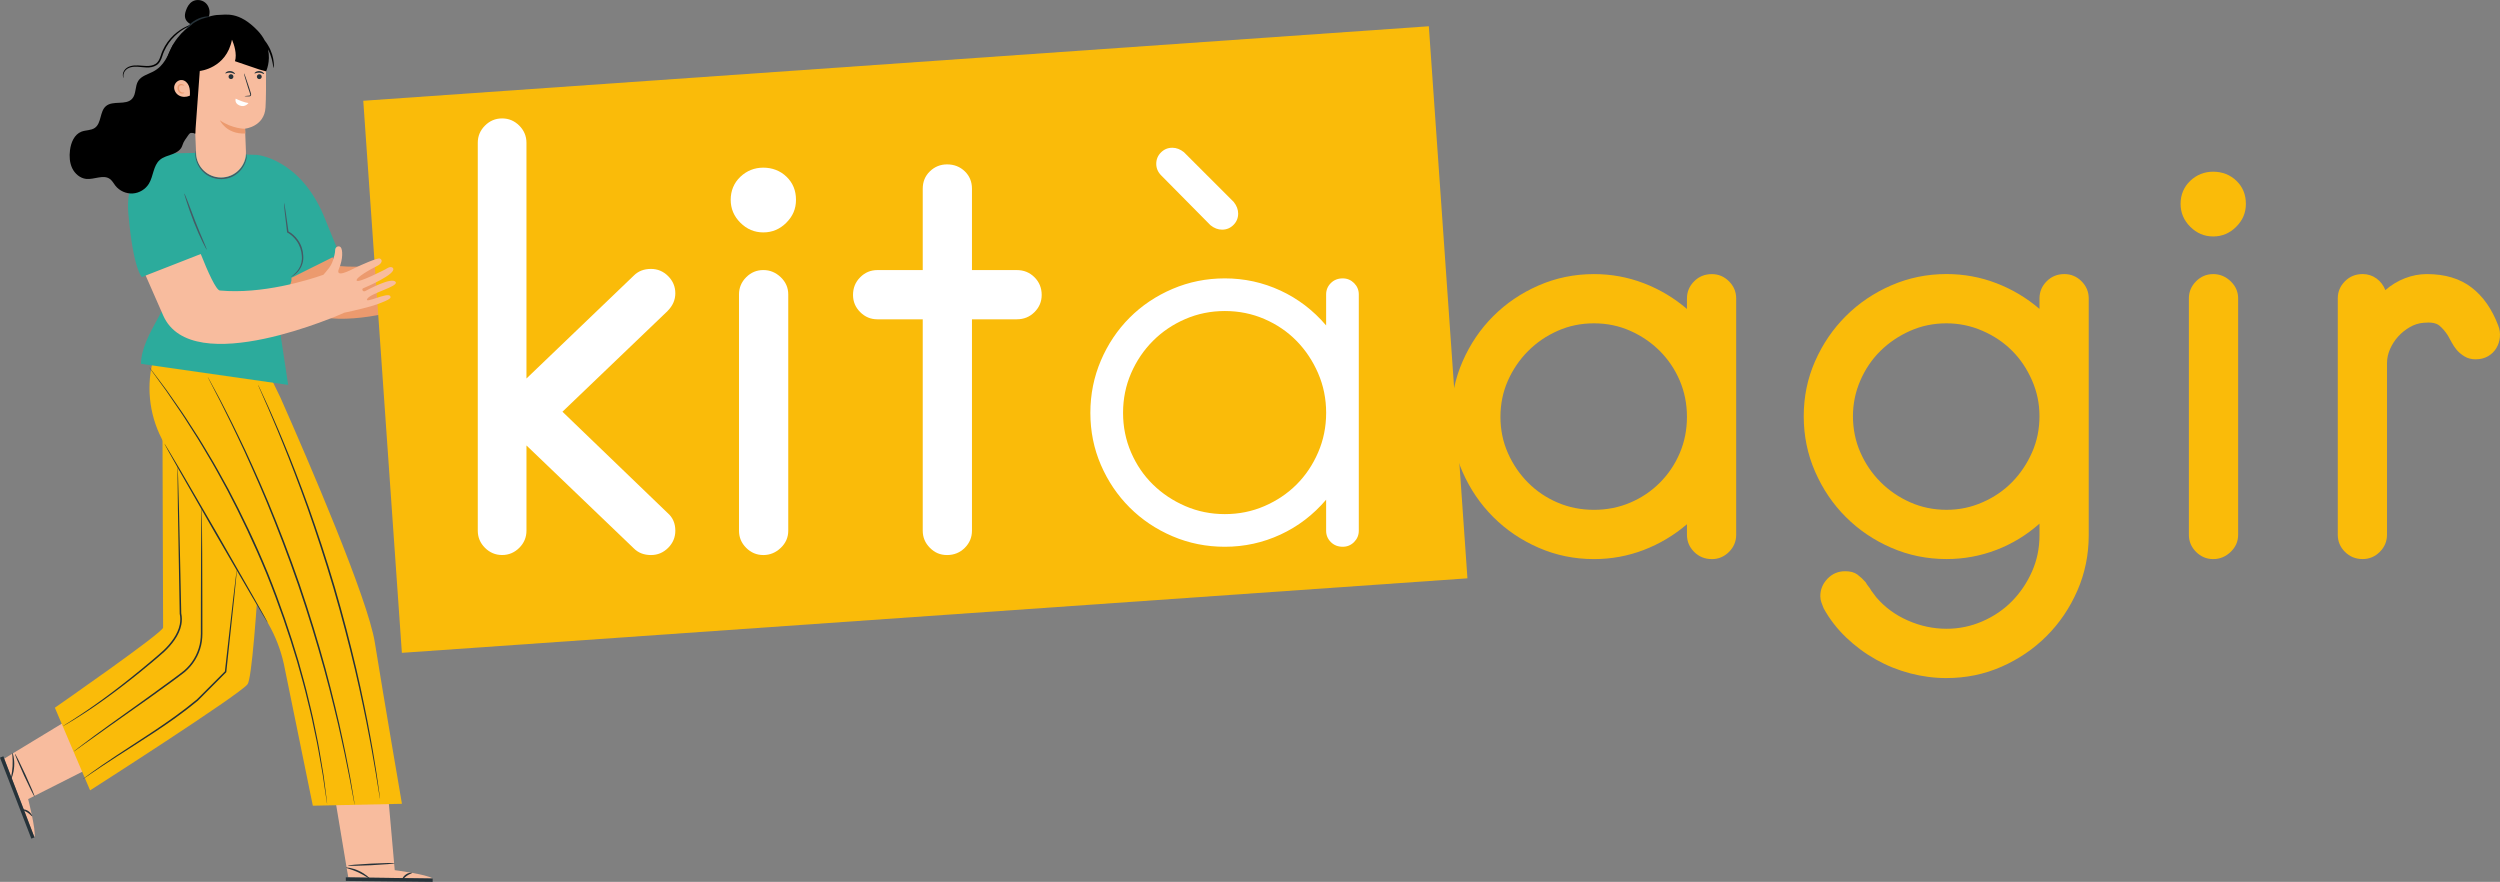 <svg xmlns="http://www.w3.org/2000/svg" id="Calque_2" viewBox="0 0 1056.67 372.73"><rect x="0" y="0" width="1056.67" height="372.73" fill="#808080" stroke="none"/><defs><style>      .cls-1 {        fill: #263239;      }      .cls-2 {        fill: #f8bc9e;      }      .cls-3 {        fill: #fff;      }      .cls-4 {        fill: #2cab9c;      }      .cls-5 {        fill: #fabb09;      }      .cls-6 {        fill: #455a64;      }      .cls-7 {        fill: #ec9a6e;      }    </style></defs><g id="Calque_1-2" data-name="Calque_1"><g><path class="cls-5" d="M723.54,236.31c-2.96,0-5.46-1.02-7.48-3.04-2.03-2.03-3.04-4.45-3.04-7.25v-4.45c-5.46,4.68-11.54,8.3-18.25,10.88-6.71,2.57-13.72,3.86-21.05,3.86-8.27,0-16.06-1.6-23.39-4.8-7.33-3.19-13.72-7.52-19.18-12.98-5.46-5.46-9.79-11.81-12.98-19.06-3.2-7.25-4.8-15.01-4.8-23.27s1.6-16.06,4.8-23.39c3.19-7.33,7.52-13.72,12.98-19.18,5.46-5.46,11.85-9.78,19.18-12.98,7.33-3.19,15.12-4.8,23.39-4.8,7.33,0,14.34,1.29,21.05,3.86,6.7,2.57,12.79,6.2,18.25,10.88v-4.44c0-2.81,1.01-5.22,3.04-7.25,2.02-2.03,4.52-3.04,7.48-3.04,2.81,0,5.22,1.02,7.25,3.04,2.02,2.03,3.04,4.44,3.04,7.25v99.88c0,2.81-1.02,5.23-3.04,7.25-2.03,2.02-4.45,3.04-7.25,3.04ZM673.72,136.66c-5.46,0-10.57,1.05-15.32,3.16-4.76,2.1-8.93,4.95-12.51,8.54s-6.43,7.76-8.54,12.51c-2.11,4.76-3.16,9.87-3.16,15.32s1.05,10.57,3.16,15.32c2.11,4.76,4.95,8.93,8.54,12.52,3.58,3.59,7.75,6.4,12.51,8.42,4.76,2.03,9.86,3.04,15.32,3.04s10.56-1.01,15.32-3.04c4.76-2.02,8.93-4.83,12.52-8.42,3.58-3.59,6.39-7.76,8.42-12.52,2.03-4.76,3.04-9.86,3.04-15.32s-1.02-10.56-3.04-15.32c-2.03-4.75-4.84-8.92-8.42-12.51-3.59-3.58-7.76-6.43-12.52-8.54-4.76-2.11-9.86-3.16-15.32-3.16Z"></path><path class="cls-5" d="M822.72,286.6c-5.15,0-10.26-.67-15.32-1.99-5.07-1.33-9.91-3.27-14.5-5.85-4.6-2.57-8.81-5.7-12.63-9.36-3.82-3.67-6.98-7.76-9.47-12.28-.32-.78-.63-1.6-.94-2.46-.31-.86-.47-1.75-.47-2.69,0-2.81,1.01-5.26,3.04-7.37,2.02-2.11,4.52-3.16,7.48-3.16,2.18,0,3.9.47,5.15,1.4,1.25.94,2.42,2.03,3.51,3.27.31.62.7,1.21,1.17,1.76.47.54.86,1.13,1.17,1.75l2.11,2.81c3.58,4.21,8.03,7.48,13.33,9.82,5.3,2.34,10.76,3.51,16.38,3.51,5.3,0,10.37-1.05,15.2-3.16,4.83-2.11,9.01-4.95,12.52-8.54,3.51-3.59,6.31-7.76,8.42-12.51,2.11-4.76,3.16-9.86,3.16-15.32v-4.91c-5.46,4.84-11.54,8.54-18.25,11.11-6.71,2.57-13.72,3.86-21.05,3.86-8.27,0-16.06-1.6-23.39-4.8-7.33-3.19-13.72-7.52-19.18-12.98-5.46-5.46-9.79-11.85-12.98-19.18-3.2-7.33-4.8-15.12-4.8-23.39s1.6-16.02,4.8-23.27c3.19-7.25,7.52-13.6,12.98-19.06s11.85-9.78,19.18-12.98c7.33-3.19,15.12-4.8,23.39-4.8,7.33,0,14.34,1.29,21.05,3.86,6.7,2.57,12.79,6.2,18.25,10.88v-4.44c0-2.81,1.01-5.22,3.04-7.25,2.02-2.03,4.52-3.04,7.48-3.04,2.81,0,5.22,1.02,7.25,3.04,2.02,2.03,3.04,4.44,3.04,7.25v100.11c0,8.26-1.6,16.06-4.8,23.39-3.2,7.33-7.53,13.72-12.98,19.18-5.46,5.46-11.81,9.78-19.06,12.98-7.25,3.19-15.01,4.8-23.27,4.8ZM822.72,136.66c-5.46,0-10.57,1.05-15.32,3.16-4.76,2.1-8.93,4.91-12.52,8.42-3.59,3.51-6.43,7.68-8.54,12.51-2.11,4.84-3.16,9.91-3.16,15.2s1.05,10.57,3.16,15.32c2.1,4.76,4.95,8.93,8.54,12.51,3.59,3.59,7.76,6.43,12.52,8.54,4.75,2.1,9.86,3.16,15.32,3.16s10.37-1.05,15.2-3.16c4.83-2.11,9.01-4.95,12.52-8.54,3.51-3.58,6.31-7.75,8.42-12.51,2.11-4.76,3.16-9.86,3.16-15.32s-1.05-10.37-3.16-15.2c-2.11-4.83-4.91-9.01-8.42-12.51-3.51-3.51-7.68-6.32-12.52-8.42-4.84-2.11-9.9-3.16-15.2-3.16Z"></path><path class="cls-5" d="M935.46,99.94c-3.74,0-6.98-1.36-9.71-4.09-2.73-2.73-4.09-5.96-4.09-9.71s1.36-7.13,4.09-9.71c2.73-2.57,5.96-3.86,9.71-3.86s7.17,1.29,9.82,3.86c2.65,2.57,3.98,5.81,3.98,9.71s-1.37,6.98-4.09,9.71-5.96,4.09-9.71,4.09ZM935.46,236.31c-2.81,0-5.23-1.02-7.25-3.04-2.03-2.03-3.04-4.45-3.04-7.25v-99.88c0-2.81,1.01-5.22,3.04-7.25,2.02-2.03,4.44-3.04,7.25-3.04s5.26,1.02,7.37,3.04c2.11,2.03,3.16,4.44,3.16,7.25v99.88c0,2.81-1.05,5.23-3.16,7.25-2.11,2.02-4.56,3.04-7.37,3.04Z"></path><path class="cls-5" d="M1008.21,122.63c2.49-2.18,5.26-3.86,8.3-5.03,3.04-1.17,6.12-1.75,9.24-1.75,7.64,0,13.92,1.87,18.83,5.61,4.91,3.74,8.69,9.12,11.34,16.14.62,1.56.86,3.2.7,4.91-.16,1.72-.67,3.27-1.52,4.68-.86,1.4-2.03,2.54-3.51,3.39-1.48.86-3.24,1.29-5.26,1.29-1.72,0-3.24-.39-4.56-1.17-1.33-.78-2.46-1.71-3.39-2.81-.78-.94-1.44-1.91-1.99-2.92-.55-1.01-1.13-2.07-1.75-3.16-1.09-1.71-2.3-3.12-3.62-4.21-1.33-1.09-3.55-1.48-6.67-1.17-2.03.16-3.98.78-5.85,1.87-1.87,1.09-3.51,2.42-4.91,3.98-1.4,1.56-2.54,3.31-3.39,5.26-.86,1.95-1.29,3.94-1.29,5.96v72.51c0,2.81-1.02,5.23-3.04,7.25-2.03,2.02-4.45,3.04-7.25,3.04-2.96,0-5.46-1.02-7.48-3.04-2.03-2.03-3.04-4.45-3.04-7.25v-99.88c0-2.81,1.01-5.22,3.04-7.25,2.02-2.03,4.52-3.04,7.48-3.04,2.18,0,4.13.63,5.85,1.87,1.71,1.25,2.96,2.89,3.74,4.91Z"></path></g><path class="cls-7" d="M105.78,89.77l23.84-7.97s10.54,30.35,13.77,30.65c17.89,1.63,37.03-4.3,43.75-6.65.68-.76,1.46-1.68,2.33-2.81.74-.97,1.31-2.06,1.68-3.21.46-1.4.99-3.29.96-4.42-.04-1.39,1.64-2.11,2.41-1.11.77,1,.97,4.84-.79,8.96-1.77,4.12,4.48.84,6.78-.31,2.3-1.15,9.58-4.39,10.5-3.97,1.34.62.92,2.18-1.4,3.28-2.35,1.11-9.06,4.89-8.39,6.07.66,1.17,12.28-4.87,12.28-4.87,0,0,2.28-1.69,3.09-.35,1.48,2.42-11.36,7.93-12.59,8.43-.86.34-.18,1.66.72,1.24.93-.43,11.46-6.29,12.98-3.84,1.17,1.88-10.51,4.63-12.02,7.06-1.51,2.43,8.65-2.98,9.69-1.14.39.69.58,1.25-5.7,3.52-3.05,1.1-8.8,2.45-14,3.57l.02.06s-62.74,28.06-76.28,1.01c-14.36-28.7-13.64-33.2-13.64-33.2Z"></path><rect class="cls-5" x="161.15" y="26.57" width="451.48" height="233.91" transform="translate(-9.07 27.33) rotate(-4)"></rect><g><g><path class="cls-2" d="M4.42,319.03l46.23-28.03,9.03,22.59-47.78,24.16s3.41,13.28,2.68,16.19l-12.82-33.26,2.66-1.65Z"></path><polygon class="cls-1" points="14.58 353.94 13.25 354.47 0 320.23 1.42 319.66 14.58 353.94"></polygon><path class="cls-1" d="M9,342.19c0,.2,1.23.33,2.46,1.12,1.25.76,1.93,1.8,2.1,1.7.17-.05-.3-1.41-1.74-2.29-1.43-.89-2.86-.71-2.83-.53Z"></path><path class="cls-1" d="M5.23,318.21c-.2.04.27,2.53.08,5.61-.16,3.08-.92,5.5-.72,5.56.16.07,1.24-2.33,1.41-5.52.2-3.2-.6-5.7-.77-5.65Z"></path><path class="cls-1" d="M6.34,318.65c-.17.08,1.54,4.18,3.82,9.15,2.29,4.98,4.28,8.95,4.45,8.87.17-.08-1.54-4.18-3.82-9.15-2.28-4.97-4.28-8.94-4.45-8.87Z"></path></g><g><path class="cls-2" d="M137.79,314.46h24.33s4.72,53.33,4.72,53.33c0,0,13.6,1.76,16.03,3.51l-35.65-.43-.54-3.08h0l-8.89-53.33Z"></path><polygon class="cls-1" points="182.87 371.31 182.87 372.73 146.16 372.34 146.16 370.81 182.87 371.31"></polygon><path class="cls-1" d="M169.88,372.13c.18.08.76-1.01,1.95-1.87,1.17-.88,2.38-1.12,2.36-1.32.02-.18-1.42-.24-2.77.77-1.36,1-1.72,2.39-1.54,2.43Z"></path><path class="cls-1" d="M146.22,366.73c-.04.2,2.45.69,5.24,2.01,2.8,1.29,4.76,2.89,4.9,2.73.13-.12-1.7-2.01-4.61-3.36-2.89-1.37-5.52-1.56-5.53-1.38Z"></path><path class="cls-1" d="M147.04,365.86c0,.19,4.45.12,9.92-.16,5.47-.28,9.89-.65,9.88-.84,0-.19-4.45-.12-9.92.16-5.47.28-9.89.65-9.88.84Z"></path></g><g><g><path class="cls-5" d="M113.17,175.02s-5.06,109.66-8.53,114.18c-3.46,4.52-66.56,44.86-66.56,44.86l-14.89-34.93s45.79-31.8,45.75-33.86c-.03-2.05-.34-108.83-.34-108.83l44.56,18.57Z"></path><path class="cls-1" d="M100.13,240.63s-.07.28-.15.83c-.08.6-.19,1.4-.32,2.41-.26,2.16-.63,5.21-1.09,9.01-.88,7.75-2.11,18.55-3.53,31.02l.09-.2c-3.56,3.56-7.39,7.39-11.34,11.35-.21.21-.43.43-.62.62l.02-.02c-6.26,5.17-12.6,9.6-18.45,13.49-5.87,3.85-11.15,7.31-15.61,10.23-4.43,2.93-7.96,5.38-10.37,7.11-1.21.86-2.12,1.56-2.75,2.03-.28.22-.51.4-.7.54-.16.13-.23.19-.23.2,0,0,.1-.04.27-.15.2-.13.44-.29.74-.49.69-.47,1.63-1.11,2.82-1.92,2.45-1.67,6.02-4.05,10.48-6.92,4.45-2.88,9.81-6.24,15.69-10.11,5.88-3.87,12.26-8.29,18.54-13.49h.01s.01-.02.01-.02c.2-.2.41-.41.62-.62,3.95-3.97,7.77-7.81,11.33-11.37l.08-.08v-.12c1.34-12.48,2.48-23.29,3.3-31.05.38-3.81.68-6.86.9-9.03.09-1.01.16-1.81.21-2.42.04-.55.05-.84.03-.84Z"></path><path class="cls-1" d="M85.22,214.78s-.02.11-.04.33c0,.26-.02.58-.03.98-.02.91-.04,2.17-.06,3.76-.03,3.32-.06,8.03-.11,13.82-.02,5.85-.05,12.79-.07,20.5,0,3.86-.01,7.91-.02,12.1.03,2.11-.02,4.2-.52,6.29-.49,2.07-1.28,4.12-2.43,5.98-1.12,1.88-2.57,3.53-4.18,4.92-1.66,1.34-3.41,2.6-5.09,3.85-3.37,2.5-6.65,4.87-9.78,7.12-6.26,4.49-11.91,8.53-16.66,11.94-4.73,3.41-8.53,6.22-11.13,8.19-1.26.97-2.25,1.74-2.98,2.29-.31.25-.56.45-.76.61-.17.14-.25.22-.25.23s.1-.05.29-.17c.21-.15.48-.33.8-.56.74-.53,1.76-1.26,3.05-2.19,2.71-1.93,6.54-4.65,11.26-8.01,4.78-3.37,10.45-7.38,16.75-11.82,3.14-2.24,6.43-4.61,9.81-7.1,1.69-1.26,3.41-2.49,5.13-3.87,1.67-1.44,3.16-3.14,4.32-5.09,1.19-1.93,2.01-4.04,2.51-6.18.51-2.14.56-4.36.52-6.44,0-4.2-.01-8.24-.02-12.1-.03-7.7-.05-14.64-.07-20.5-.05-5.79-.08-10.5-.11-13.82-.03-1.59-.05-2.84-.06-3.76-.01-.4-.03-.72-.03-.98-.01-.22-.02-.33-.04-.33Z"></path><path class="cls-1" d="M75.08,197.2s-.02.11-.03.32c0,.25,0,.55-.01.93,0,.87,0,2.06,0,3.58.04,3.17.09,7.66.15,13.22.19,11.24.46,26.76.76,44.12v.03s0,.04,0,.04c.31,1.4.33,2.95.04,4.47-.43,2.2-1.43,4.26-2.67,6.08-1.25,1.83-2.71,3.48-4.28,4.96-3.2,2.9-6.47,5.56-9.53,8.11-6.17,5.07-11.88,9.45-16.77,12.99-4.9,3.54-8.97,6.25-11.81,8.07-1.39.89-2.48,1.59-3.28,2.09-.34.22-.62.41-.85.55-.19.13-.28.2-.28.21,0,.01.11-.04.31-.15.23-.13.53-.29.88-.49.77-.44,1.91-1.1,3.35-1.98,2.89-1.76,7.01-4.41,11.95-7.91,4.94-3.5,10.69-7.84,16.89-12.9,3.09-2.55,6.34-5.17,9.6-8.11,1.6-1.5,3.09-3.18,4.38-5.06,1.28-1.88,2.33-4.01,2.78-6.34.31-1.6.29-3.26-.04-4.74v.07c-.37-17.36-.72-32.87-.96-44.11-.15-5.55-.28-10.05-.37-13.21-.06-1.51-.1-2.71-.13-3.58-.02-.38-.04-.68-.05-.93-.02-.21-.03-.32-.04-.32Z"></path></g><path class="cls-5" d="M65.51,148.89l-.98,3.98c-2.88,11.73-1.11,24.13,4.93,34.59l43.81,75.93c3.1,5.38,5.37,11.2,6.71,17.26l12.24,59.9,37.67-.81s-7.51-43.63-11.47-68.23c-2.98-18.55-27.81-76.15-39.84-103.35l-5.49-11.33h0l-47.57-7.94Z"></path><path class="cls-1" d="M109.07,162.66s.04.16.16.45c.13.32.31.74.54,1.28.5,1.16,1.22,2.8,2.13,4.89.94,2.12,2.08,4.71,3.34,7.75,1.27,3.04,2.77,6.47,4.28,10.32,1.55,3.84,3.25,8.04,4.96,12.6,1.78,4.53,3.52,9.44,5.39,14.58,3.64,10.33,7.41,21.76,11,33.87,3.55,12.13,6.57,23.78,9.11,34.43,1.22,5.34,2.41,10.4,3.38,15.17,1.03,4.76,1.89,9.21,2.67,13.28.82,4.06,1.42,7.76,2,11,.59,3.24,1.04,6.03,1.4,8.32.37,2.25.66,4.02.86,5.26.1.57.18,1.02.24,1.37.06.31.09.46.11.46.01,0,0-.16-.04-.47-.04-.34-.1-.8-.17-1.38-.17-1.25-.42-3.02-.74-5.28-.32-2.3-.73-5.1-1.28-8.34-.54-3.25-1.11-6.95-1.9-11.02-.74-4.08-1.57-8.54-2.59-13.31-.94-4.78-2.11-9.86-3.32-15.2-2.51-10.67-5.52-22.34-9.07-34.48-3.59-12.13-7.39-23.56-11.06-33.89-1.89-5.14-3.65-10.04-5.45-14.57-1.73-4.55-3.46-8.75-5.04-12.58-1.55-3.84-3.08-7.27-4.38-10.29-1.29-3.03-2.47-5.61-3.44-7.71-.96-2.07-1.71-3.7-2.25-4.84-.25-.52-.45-.94-.6-1.25-.14-.28-.21-.42-.23-.42Z"></path><path class="cls-1" d="M87.8,159.3s.06.16.2.46c.16.32.38.76.65,1.3.6,1.17,1.46,2.84,2.56,4.98,1.13,2.15,2.49,4.79,4,7.9,1.52,3.1,3.32,6.59,5.14,10.54.93,1.96,1.9,4.02,2.91,6.17,1.01,2.15,1.99,4.41,3.04,6.74,2.13,4.64,4.23,9.68,6.47,14.97,4.37,10.62,8.92,22.4,13.25,34.93,4.28,12.55,7.94,24.64,11.01,35.71,1.47,5.55,2.92,10.81,4.09,15.79.6,2.48,1.22,4.87,1.74,7.18.52,2.31,1.02,4.53,1.49,6.65.99,4.23,1.72,8.09,2.42,11.47.71,3.38,1.26,6.3,1.69,8.69.45,2.36.8,4.2,1.04,5.5.12.6.22,1.07.29,1.43.07.32.11.48.12.48.01,0,0-.17-.05-.49-.05-.36-.13-.83-.22-1.44-.22-1.3-.52-3.16-.91-5.52-.39-2.4-.9-5.33-1.58-8.72-.67-3.39-1.37-7.26-2.33-11.5-.46-2.13-.95-4.35-1.45-6.67-.51-2.32-1.12-4.71-1.7-7.2-1.15-4.98-2.57-10.26-4.03-15.82-3.04-11.09-6.69-23.2-10.97-35.76-4.33-12.54-8.91-24.33-13.32-34.95-2.27-5.28-4.38-10.32-6.54-14.96-1.07-2.32-2.06-4.58-3.08-6.73-1.03-2.14-2.01-4.19-2.95-6.15-1.85-3.93-3.68-7.42-5.23-10.5-1.54-3.09-2.94-5.71-4.11-7.85-1.15-2.11-2.04-3.76-2.67-4.92-.3-.53-.53-.95-.71-1.27-.16-.28-.25-.43-.26-.42Z"></path><path class="cls-1" d="M63.04,155.17s.09.16.28.44c.22.31.51.72.88,1.25.81,1.12,1.96,2.72,3.44,4.76.75,1.03,1.59,2.18,2.5,3.43.88,1.28,1.83,2.67,2.85,4.17,2.02,3.01,4.42,6.36,6.81,10.25,1.22,1.92,2.5,3.94,3.84,6.04,1.33,2.1,2.6,4.36,3.98,6.66,2.8,4.58,5.49,9.63,8.39,14.92,5.61,10.67,11.34,22.63,16.63,35.49,5.21,12.9,9.47,25.47,12.92,37.01,1.62,5.81,3.23,11.3,4.43,16.53.62,2.61,1.29,5.11,1.81,7.54.51,2.43,1.01,4.77,1.48,7,1.01,4.45,1.63,8.53,2.29,12.09.31,1.78.6,3.44.87,4.97.22,1.53.43,2.93.61,4.2.37,2.49.66,4.44.87,5.81.1.64.18,1.14.24,1.51.06.34.09.51.11.51.01,0,0-.18-.04-.52-.04-.38-.1-.88-.18-1.52-.17-1.37-.42-3.33-.74-5.83-.17-1.27-.35-2.68-.55-4.21-.23-1.54-.52-3.2-.82-4.99-.62-3.57-1.22-7.66-2.19-12.12-.46-2.24-.94-4.58-1.44-7.02-.51-2.44-1.17-4.95-1.78-7.56-1.18-5.24-2.77-10.75-4.37-16.57-3.42-11.58-7.67-24.17-12.89-37.1-5.3-12.89-11.06-24.86-16.71-35.53-2.92-5.28-5.64-10.34-8.46-14.91-1.39-2.3-2.67-4.55-4.01-6.65-1.35-2.09-2.64-4.1-3.88-6.02-2.42-3.87-4.85-7.21-6.91-10.2-1.04-1.48-1.99-2.88-2.9-4.14-.93-1.24-1.78-2.37-2.55-3.4-1.52-2.01-2.71-3.59-3.55-4.69-.39-.51-.7-.91-.94-1.21-.21-.27-.33-.4-.34-.4Z"></path><path class="cls-1" d="M113.26,263.39c.16-.09-9.51-17.17-21.6-38.14-12.1-20.97-22.04-37.89-22.2-37.8-.16.09,9.51,17.17,21.61,38.14,12.09,20.96,22.03,37.89,22.2,37.79Z"></path></g><g><g><path class="cls-4" d="M82.21,64.64h0l-10.41.19-8.27,23.7,8.78,30.24c1.97,7.93-12.71,22.63-12.71,35.01l62.19,8.9-3.98-26.29,5.36-17.68.03-1.31,20.22-10.09-6.67-16.34c-10.26-24.04-28.19-25.51-28.19-25.51l-26.35-.82Z"></path><path class="cls-6" d="M122.85,117.11s.5-.15,1.25-.66c.74-.53,1.8-1.38,2.7-2.78.92-1.37,1.56-3.38,1.38-5.58-.08-2.18-.78-4.6-2.27-6.66-1.14-1.61-2.58-2.86-4.14-3.7l.18.24c-.48-3.58-.92-6.66-1.26-8.84-.34-2.18-.57-3.46-.64-3.45-.07.01.02,1.31.25,3.51.23,2.19.58,5.28,1.02,8.87l.02.16.16.09c1.4.78,2.81,2,3.87,3.52,1.4,1.95,2.08,4.23,2.2,6.31.2,2.09-.34,3.94-1.16,5.29-.81,1.36-1.78,2.25-2.45,2.83-.69.57-1.12.83-1.1.87Z"></path></g><path class="cls-4" d="M71.79,64.83s-19.6,2.31-17.53,25.62c2.11,23.78,5.73,26.66,5.73,26.66l27.64-10.78c-5.77-11.68-5.92-11.8-8.69-24.38l-7.15-17.12h0Z"></path><path class="cls-6" d="M77.9,81.8c-.09.03.31,1.41,1.03,3.61.72,2.2,1.74,5.23,3.03,8.53,1.29,3.3,2.62,6.21,3.64,8.3,1.02,2.08,1.71,3.34,1.79,3.3.09-.04-.45-1.37-1.35-3.5-.9-2.13-2.16-5.06-3.44-8.35-1.21-3.19-2.31-6.07-3.21-8.45-.84-2.16-1.4-3.48-1.49-3.45Z"></path></g><path d="M73.31,18.57c-2.46,4.93-3.77,9.2-8.66,11.73-2.2,1.14-4.89,1.8-6.22,3.89-1.45,2.28-.77,5.59-2.6,7.58-2.66,2.89-8.09.54-11.07,3.1-2.66,2.28-1.81,7.18-4.68,9.19-1.62,1.13-3.82.88-5.66,1.59-3.02,1.17-4.45,4.64-4.84,7.85-.32,2.57-.17,5.27.94,7.6,1.12,2.33,3.33,4.24,5.9,4.52,3.42.36,7.3-2,10.06.05.98.72,1.55,1.86,2.3,2.82,1.72,2.19,4.55,3.45,7.32,3.28,2.78-.17,5.43-1.78,6.86-4.17,1.91-3.18,1.79-7.57,4.59-10.01,1.46-1.27,3.44-1.73,5.26-2.41,1.82-.68,3.7-1.8,4.25-3.67.53-1.81,1.59-2.96,2.63-4.53,1.4-2.09,3.26.47,5.11-.56,1.85-1.03,1.15-3.04,1.31-5.16"></path><path class="cls-6" d="M82.65,63.72s-.15.47-.14,1.36c0,.88.16,2.17.73,3.66.58,1.47,1.6,3.14,3.24,4.5,1.62,1.37,3.88,2.29,6.32,2.45,2.44.14,4.8-.5,6.57-1.67,1.79-1.15,3-2.69,3.76-4.08.74-1.41,1.06-2.67,1.16-3.54.11-.88.05-1.36.02-1.36-.15-.04-.07,2-1.61,4.67-.77,1.3-1.97,2.73-3.67,3.78-1.68,1.07-3.89,1.65-6.19,1.52-2.3-.15-4.42-.99-5.96-2.25-1.56-1.25-2.58-2.81-3.19-4.19-1.21-2.83-.88-4.84-1.04-4.83Z"></path><g><path class="cls-2" d="M82.89,64.94l-1.77-41.05,16.31-12.34,14.81,7.25s.48,18.61-.02,26.67c-.5,8.07-8.64,8.92-8.64,8.92,0,0,.19,4.73.37,9.7.22,6.01-4.63,10.99-10.64,10.93h0c-5.61-.06-10.19-4.49-10.43-10.09Z"></path><g><path class="cls-1" d="M110.63,32.41c0,.57-.46,1.03-1.03,1.03-.57,0-1.03-.46-1.03-1.03,0-.57.46-1.03,1.03-1.03.57,0,1.03.46,1.03,1.03Z"></path><path class="cls-1" d="M111.63,31.29c-.13.13-.9-.52-2.01-.58-1.11-.08-1.95.47-2.06.32-.06-.07.08-.31.45-.56.36-.25.96-.48,1.66-.43.69.04,1.27.34,1.59.63.33.29.44.55.37.61Z"></path></g><g><path class="cls-1" d="M98.66,32.4c0,.57-.46,1.03-1.03,1.03-.57,0-1.03-.46-1.03-1.03,0-.57.46-1.03,1.03-1.03.57,0,1.03.46,1.03,1.03Z"></path><path class="cls-1" d="M99.3,31.28c-.13.13-.9-.52-2.01-.58-1.11-.08-1.95.47-2.06.32-.06-.07.08-.31.45-.56.36-.25.96-.48,1.66-.43.69.04,1.27.34,1.59.63.33.29.44.55.37.61Z"></path></g><path d="M57.64,47.11c.72.04,1.78-.08,2.92-.66,1.15-.56,2.29-1.63,3.19-3.09.91-1.45,1.63-3.24,2.39-5.11,1.51-3.75,2.65-7.23,3.42-9.77.12-.4.23-.77.34-1.12.07-.43.14-.82.21-1.1,4.41-16.82,19.2-19.95,22.13-19.95,3.14,0,8.63-1.72,16.62,6.6,1.34,1.4,2.31,2.81,3.03,4.19,2.06,2.59,3.15,5.45,3.56,7.6.49,2.46.28,4.01.18,4-.15,0-.18-1.52-.8-3.86-.31-1.17-.81-2.55-1.54-3.97,1.16,5.21-.83,9.29-.83,9.29l-2.87-.79-10.27-3.5c.94-3.18-.44-7.13-1.21-8.98l-.08-.07c-2.36,12.08-13.59,13.18-13.59,13.18l-1.92,26.42c-13.66-2.93-13.34-21.21-13.25-24.92-.62,2.09-1.43,4.5-2.44,7.01-.77,1.88-1.5,3.69-2.5,5.21-.98,1.52-2.27,2.65-3.55,3.19-1.27.57-2.44.61-3.19.47-.76-.15-1.12-.39-1.1-.42.02-.06.41.08,1.13.13Z"></path><path class="cls-1" d="M103.3,40.67c0-.06.69-.14,1.82-.23.28-.01.56-.06.62-.26.08-.22-.03-.55-.16-.9-.24-.73-.49-1.5-.76-2.31-.53-1.64-.98-3.13-1.29-4.22-.31-1.09-.47-1.77-.41-1.79.06-.02.33.63.71,1.69.38,1.06.89,2.54,1.41,4.18.25.81.5,1.58.73,2.32.1.34.27.73.11,1.16-.08.21-.29.36-.47.4-.18.05-.34.04-.48.04-1.13,0-1.83-.03-1.83-.09Z"></path><g><path class="cls-2" d="M80.26,40.32c.05-1.34.05-2.73-.43-3.98-.48-1.25-1.56-2.37-2.9-2.51-1.54-.16-3.03,1.12-3.28,2.65-.25,1.53.64,3.12,1.99,3.88,1.35.76,3.06.74,4.48.13"></path><path class="cls-7" d="M77.9,39.14c-.05-.09-.44.11-1.01-.06-.57-.14-1.16-.79-1.21-1.72-.03-.45.07-.87.29-1.07.23-.22.59-.28.88-.26.6.05,1.03.21,1.07.11.03-.07-.27-.38-.99-.58-.36-.08-.88-.1-1.35.26-.47.39-.6,1.03-.56,1.59.04.58.25,1.12.6,1.51.34.39.81.59,1.19.63.8.08,1.16-.35,1.1-.4Z"></path></g><path d="M84.67,10.64c1.82-.7,3.31-2.29,3.77-4.19.46-1.9-.17-4.05-1.66-5.31-1.49-1.26-3.79-1.52-5.47-.51-1.37.82-2.2,2.31-2.72,3.81-.35,1-.59,2.09-.33,3.12.39,1.54,1.84,2.64,3.38,3.05,1.54.41,3.16.27,4.75.13"></path><path d="M52.28,33c.08-.02-.28-.59-.07-1.64.11-.51.38-1.12.88-1.68.49-.55,1.25-1,2.16-1.24.91-.25,1.97-.3,3.1-.22,1.14.07,2.36.28,3.69.31,1.32.03,2.8-.15,4.09-.97,1.35-.82,2-2.38,2.45-3.78.87-2.84,2.35-5.28,4.02-7.21,1.68-1.93,3.53-3.36,5.2-4.34,3.37-1.97,5.86-2.28,5.81-2.43,0-.03-.62.02-1.69.28-1.08.25-2.61.78-4.36,1.73-1.74.95-3.68,2.38-5.44,4.34-1.75,1.96-3.31,4.51-4.2,7.41-.46,1.41-1.03,2.74-2.16,3.43-1.11.72-2.47.91-3.72.9-1.27-.01-2.49-.19-3.66-.24-1.17-.06-2.29.02-3.27.32-.98.29-1.8.82-2.32,1.46-.52.63-.77,1.32-.85,1.88-.08.57.02,1.02.12,1.29.1.28.2.4.22.39Z"></path><path class="cls-1" d="M78.76,12.22c.16.14,1.78-1.89,4.54-3.33,2.74-1.47,5.34-1.67,5.31-1.88.03-.17-2.73-.29-5.63,1.27-2.92,1.52-4.38,3.87-4.22,3.94Z"></path><path class="cls-7" d="M103.61,54.43s-5.43.06-10.69-3.61c0,0,2.67,5.95,10.76,5.62l-.07-2.01Z"></path><path class="cls-3" d="M99.63,41.7c1.38.69,3.83,1.67,5.38,1.85,0,0-1.37,1.96-3.69,1.05-2.4-.94-1.69-2.9-1.69-2.9Z"></path></g><path class="cls-2" d="M84.85,107.36c3.04,7.63,6.48,15.29,8.09,15.43,17.89,1.63,37.03-4.3,43.75-6.65.68-.76,1.46-1.68,2.33-2.81.74-.97,1.31-2.06,1.68-3.21.46-1.4.99-3.29.96-4.42-.04-1.39,1.64-2.11,2.41-1.11.77,1,.97,4.84-.79,8.96-1.77,4.12,4.48.84,6.78-.31,2.3-1.15,9.58-4.39,10.5-3.97,1.34.62.92,2.18-1.4,3.28-2.35,1.11-9.06,4.89-8.39,6.07.66,1.17,12.28-4.87,12.28-4.87,0,0,2.28-1.69,3.09-.35,1.48,2.42-11.36,7.93-12.59,8.43-.86.34-.18,1.66.72,1.24.93-.43,11.46-6.29,12.98-3.84,1.17,1.88-10.51,4.63-12.02,7.06-1.51,2.43,8.65-2.98,9.69-1.14.39.69.58,1.25-5.7,3.52-3.05,1.1-8.8,2.45-14,3.57l.02.06s-64.14,28.71-76.28,1.01c-2.91-6.64-5.76-13.04-7.39-16.84"></path></g><g><path class="cls-3" d="M282.17,131.45l-44.44,42.57,44.44,42.8c2.18,1.87,3.27,4.37,3.27,7.49,0,2.81-1.02,5.23-3.04,7.25-2.03,2.02-4.44,3.04-7.25,3.04-2.96,0-5.38-.94-7.25-2.81l-45.38-43.51v36.02c0,2.81-1.02,5.23-3.04,7.25-2.03,2.02-4.45,3.04-7.25,3.04s-5.23-1.02-7.25-3.04c-2.03-2.03-3.04-4.45-3.04-7.25V60.34c0-2.81,1.01-5.22,3.04-7.25,2.02-2.03,4.44-3.04,7.25-3.04s5.22,1.02,7.25,3.04c2.02,2.03,3.04,4.44,3.04,7.25v99.64l45.38-43.51c1.87-1.87,4.29-2.81,7.25-2.81,2.81,0,5.22,1.02,7.25,3.04,2.02,2.03,3.04,4.45,3.04,7.25s-1.09,5.3-3.27,7.48Z"></path><path class="cls-3" d="M322.64,98.23c-3.74,0-6.98-1.36-9.71-4.09-2.73-2.73-4.09-5.96-4.09-9.71s1.36-7.13,4.09-9.71c2.73-2.57,5.96-3.86,9.71-3.86s7.17,1.29,9.82,3.86c2.65,2.57,3.98,5.81,3.98,9.71s-1.37,6.98-4.09,9.71-5.96,4.09-9.71,4.09ZM322.64,234.6c-2.81,0-5.23-1.02-7.25-3.04-2.03-2.03-3.04-4.45-3.04-7.25v-99.88c0-2.81,1.01-5.22,3.04-7.25,2.02-2.03,4.44-3.04,7.25-3.04s5.26,1.02,7.37,3.04c2.11,2.03,3.16,4.44,3.16,7.25v99.88c0,2.81-1.05,5.23-3.16,7.25-2.11,2.02-4.56,3.04-7.37,3.04Z"></path><path class="cls-3" d="M429.77,134.96h-18.95v89.35c0,2.81-1.02,5.23-3.04,7.25-2.03,2.02-4.53,3.04-7.48,3.04s-5.23-1.02-7.25-3.04c-2.03-2.03-3.04-4.45-3.04-7.25v-89.35h-19.18c-2.81,0-5.23-1.01-7.25-3.04-2.03-2.02-3.04-4.45-3.04-7.25,0-2.96,1.01-5.46,3.04-7.48,2.02-2.03,4.44-3.04,7.25-3.04h19.18v-34.38c0-2.96,1.01-5.42,3.04-7.37,2.02-1.95,4.44-2.92,7.25-2.92,2.96,0,5.46.98,7.48,2.92,2.02,1.95,3.04,4.41,3.04,7.37v34.38h18.95c2.96,0,5.46,1.02,7.48,3.04,2.03,2.03,3.04,4.52,3.04,7.48,0,2.81-1.02,5.23-3.04,7.25-2.03,2.03-4.52,3.04-7.48,3.04Z"></path><path class="cls-3" d="M574.32,224.31c0,1.87-.67,3.47-1.99,4.8-1.33,1.33-2.92,1.99-4.8,1.99-2.03,0-3.71-.66-5.03-1.99-1.33-1.32-1.99-2.92-1.99-4.8v-13.1c-5.46,6.4-11.89,11.31-19.3,14.74-7.41,3.43-15.24,5.15-23.51,5.15-7.8,0-15.17-1.48-22.11-4.44-6.94-2.96-12.98-7.02-18.13-12.16-5.15-5.15-9.2-11.15-12.16-18.01-2.96-6.86-4.44-14.19-4.44-21.99s1.48-15.16,4.44-22.1c2.96-6.94,7.02-12.98,12.16-18.13,5.15-5.15,11.19-9.2,18.13-12.16,6.94-2.96,14.31-4.45,22.11-4.45,8.26,0,16.1,1.72,23.51,5.15,7.4,3.43,13.84,8.34,19.3,14.74v-13.1c0-1.87.66-3.47,1.99-4.8,1.32-1.32,3-1.99,5.03-1.99,1.87,0,3.47.67,4.8,1.99,1.32,1.33,1.99,2.92,1.99,4.8v99.88ZM560.52,174.49c0-5.92-1.13-11.5-3.39-16.72-2.26-5.22-5.3-9.78-9.12-13.68-3.82-3.9-8.34-6.98-13.57-9.24-5.23-2.26-10.8-3.39-16.72-3.39s-11.5,1.13-16.73,3.39c-5.23,2.26-9.79,5.34-13.68,9.24s-6.98,8.46-9.24,13.68c-2.26,5.23-3.39,10.8-3.39,16.72s1.13,11.5,3.39,16.73c2.26,5.23,5.34,9.75,9.24,13.57,3.9,3.82,8.46,6.86,13.68,9.12,5.22,2.26,10.8,3.39,16.73,3.39s11.5-1.13,16.72-3.39c5.22-2.26,9.74-5.3,13.57-9.12,3.82-3.82,6.86-8.34,9.12-13.57,2.26-5.22,3.39-10.8,3.39-16.73ZM523.33,90.28c0,1.87-.66,3.47-1.99,4.8-1.33,1.33-2.92,1.99-4.8,1.99-1.72,0-3.35-.62-4.91-1.87l-20.82-21.05c-1.4-1.4-2.1-3.04-2.1-4.91s.66-3.47,1.99-4.8,2.92-1.99,4.8-1.99c1.71,0,3.35.63,4.91,1.87l21.05,21.05c1.25,1.56,1.87,3.2,1.87,4.91Z"></path></g></g></svg>